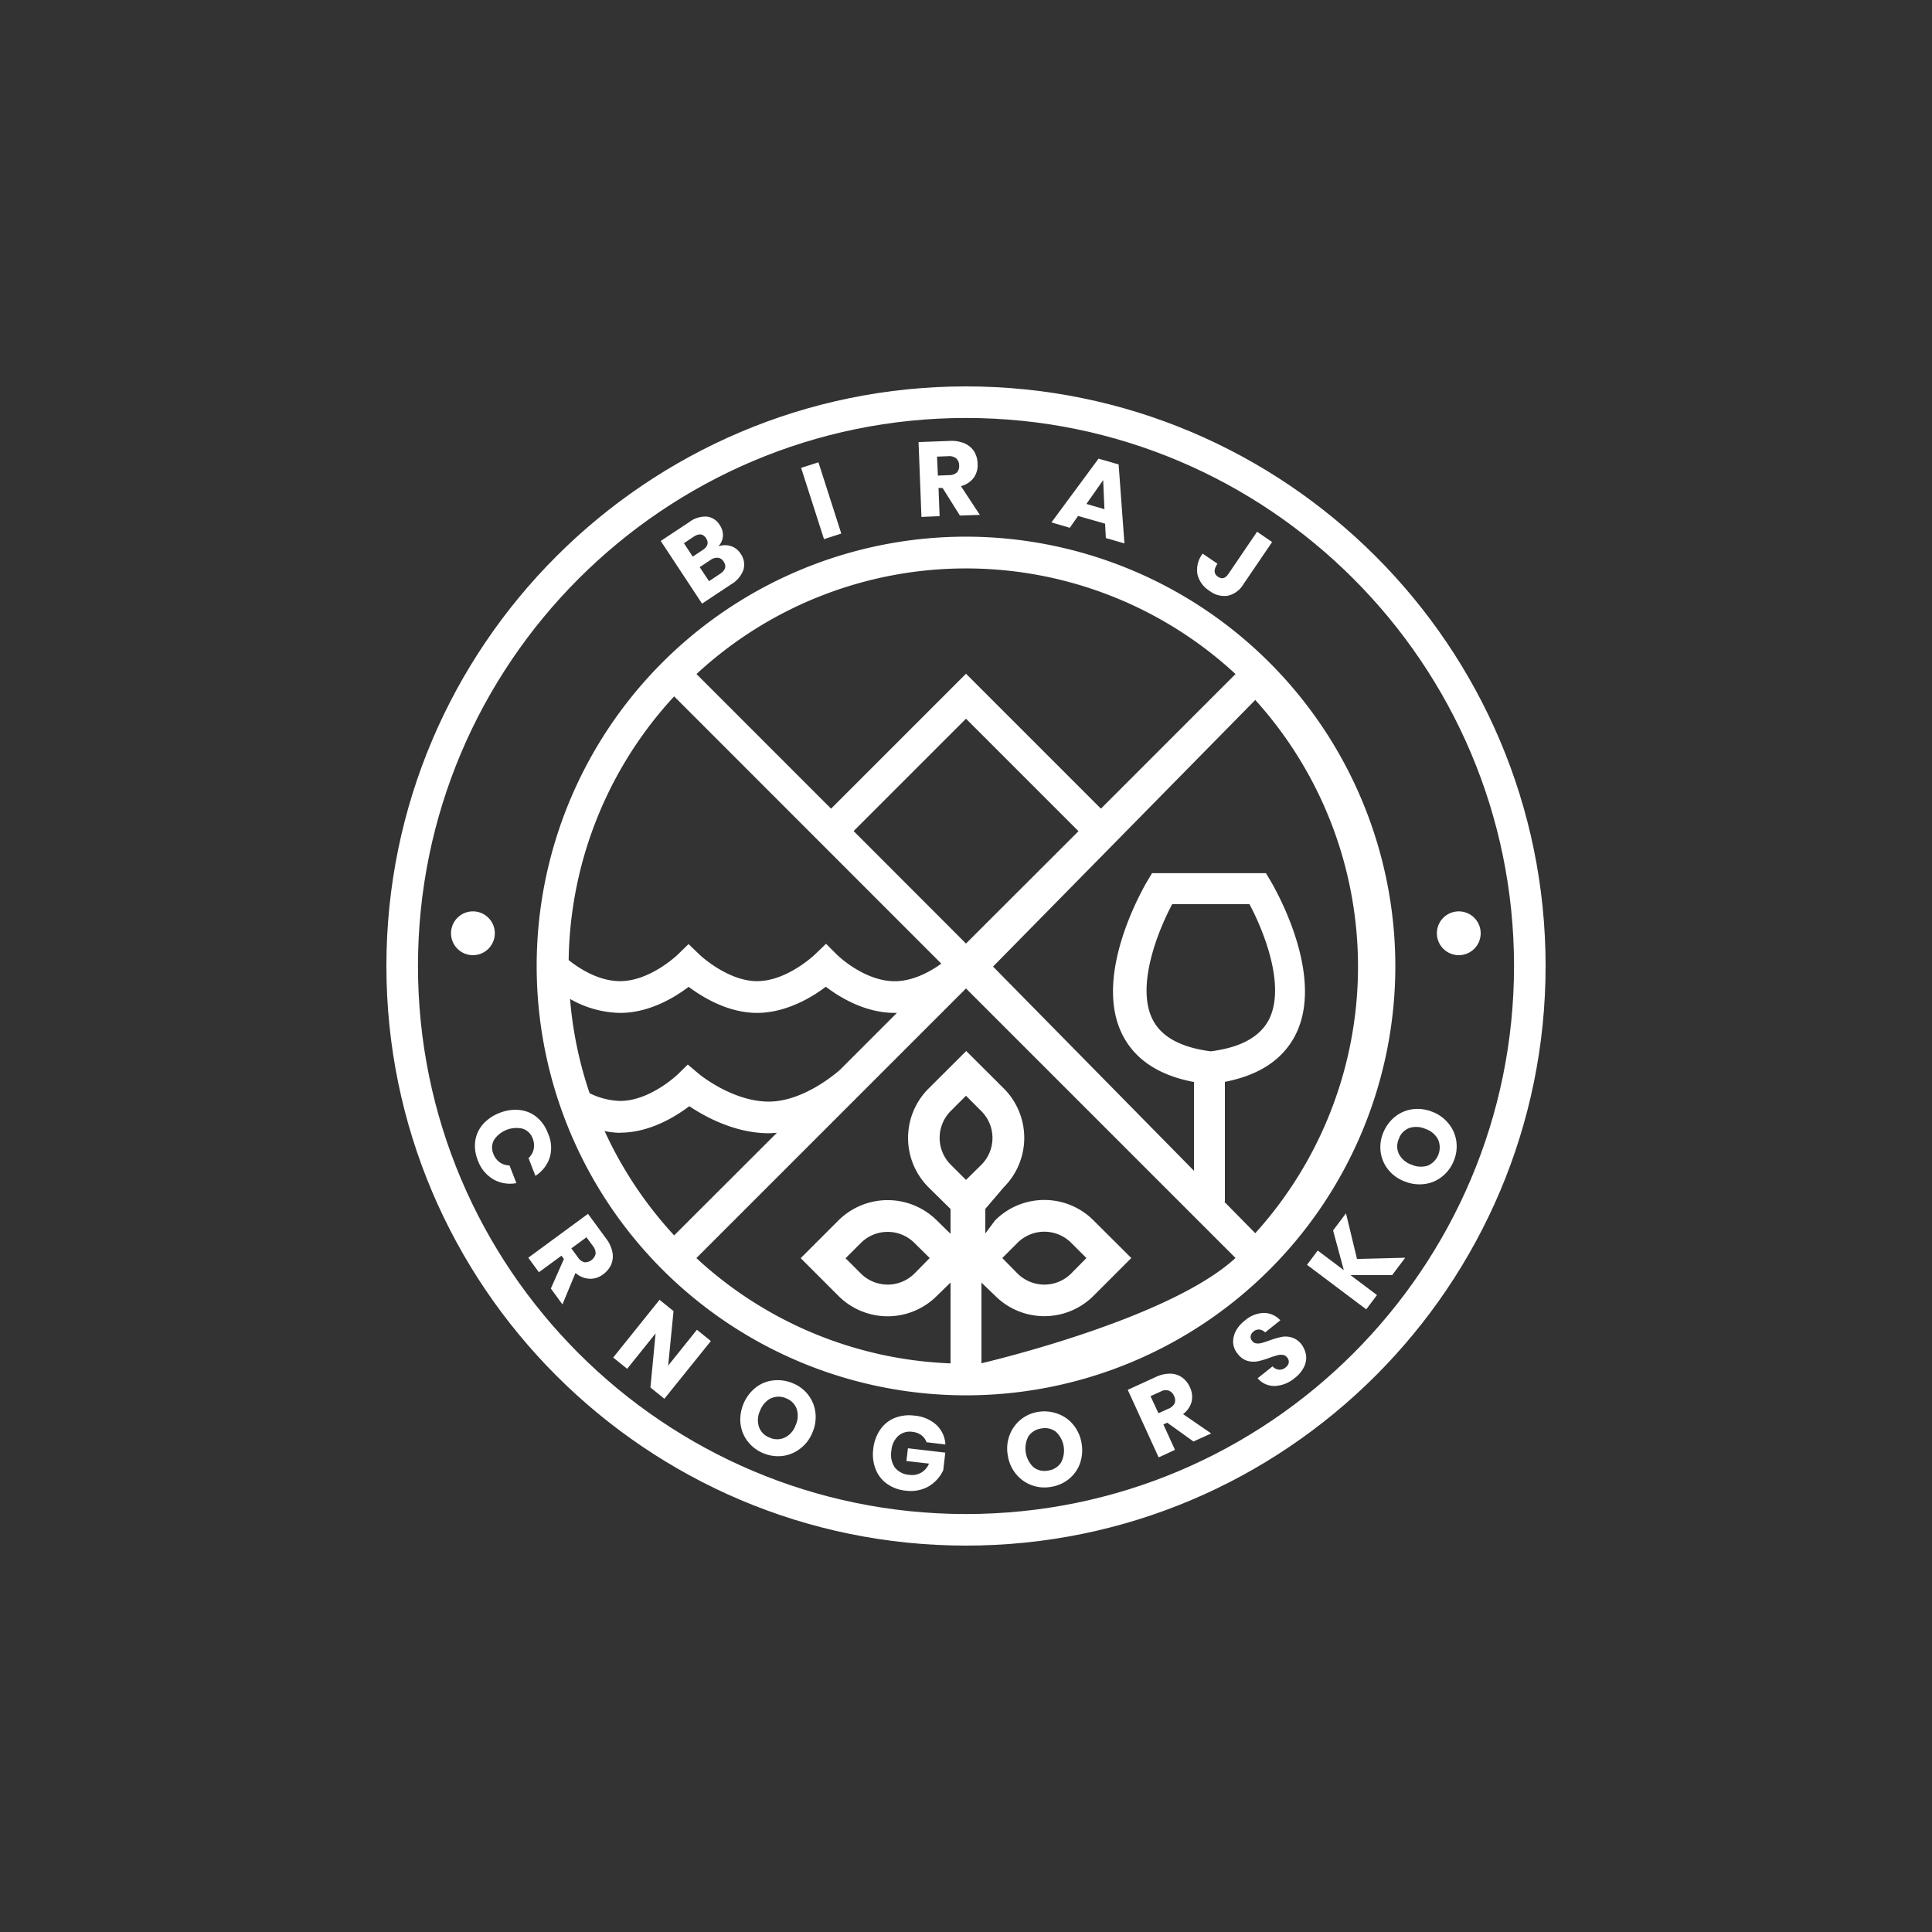 <svg id="Layer_1" data-name="Layer 1" xmlns="http://www.w3.org/2000/svg" viewBox="0 0 500 500"><rect x="0" y="0" width="500" height="500" fill="#333333" stroke="none"/><defs><style>.cls-1{fill:#fff;}</style></defs><title>Logoi Grid</title><path class="cls-1" d="M250,138.89A111.11,111.11,0,1,0,361.11,250,111.22,111.22,0,0,0,250,138.89Zm4,162.53L250,305.36l-3.95-3.94a9.83,9.83,0,0,1,0-13.89l3.95-3.95,3.94,3.95A9.81,9.81,0,0,1,254,301.42Zm0,30.52,3.53,3.39a18,18,0,0,0,25.5,0l9.75-9.75L283,315.83a18,18,0,0,0-25.47,0L255,319.22v-6.36l4.81-5.64a18.07,18.07,0,0,0,0-25.5L250.06,272l-9.78,9.75a18.05,18.05,0,0,0,0,25.5l5.72,5.64v6.42l-3.53-3.45a18.07,18.07,0,0,0-25.5,0l-9.75,9.75,9.75,9.75a18,18,0,0,0,25.5,0l3.53-3.44v20.92a102.51,102.51,0,0,1-65.78-27.25L250,255.81l69.75,69.75C302.33,341.64,254,352.81,254,352.81V331.94Zm5.39-6.36,3.94-3.94a9.83,9.83,0,0,1,13.89,0l3.95,3.94-3.95,4a9.83,9.83,0,0,1-13.89,0Zm-18.78,0-3.94,4a9.83,9.83,0,0,1-13.89,0l-3.95-3.95,3.95-3.94a9.81,9.81,0,0,1,13.89,0Zm3-76.19c-2.77,2-7.27,4.55-12.05,4.55-7.95,0-14.86-6.77-14.92-6.83l-2.86-2.86-2.92,2.81c-.08.05-7.16,6.86-14.94,6.86-7.61,0-14.81-6.78-14.86-6.84l-2.86-2.75-2.86,2.78c-.09.06-7.09,6.81-14.87,6.81-5.66,0-10.8-3.45-13.3-5.45a102.55,102.55,0,0,1,27.3-68.25Zm-22.69-34.31L250,186l29.11,29.11L250,244.19Zm-60.45,47.06c7.56,0,14.14-4,17.75-6.75,3.62,2.72,10.25,6.75,17.7,6.75s14.19-4,17.8-6.78c3.59,2.75,10.17,6.78,17.87,6.78.19,0,.36,0,.52,0l-14.66,14.67c-.23.19-9.09,8.28-18.5,8.28s-18-7.09-18.09-7.17L178,275.5l-2.66,2.61c-.09.06-7.14,6.81-14.84,6.81a18.89,18.89,0,0,1-7.91-2,101.29,101.29,0,0,1-5.06-24.39A27,27,0,0,0,160.44,262.14Zm0,31c7.67,0,14.37-4.17,17.92-6.86,4,2.69,11.81,7,20.56,7,.72,0,1.41-.06,2.11-.12l-26.59,26.56a103.18,103.18,0,0,1-18-27A21.2,21.2,0,0,0,160.44,293.17ZM316.84,311H317V280h-.11c9.06-1.72,15.26-5.87,18.49-12.4,7.7-15.66-6-38.65-6.56-39.63l-1.2-2H298.15l-1.2,2c-.58,1-14.26,24-6.56,39.63,3.22,6.53,9.43,10.68,18.49,12.4H309v23l-52-52.85,67.86-69a102.82,102.82,0,0,1,0,138Zm-3.51-38.92c-7.75-1-12.83-3.77-15.08-8.33-4.28-8.67,1.47-22.92,5.11-29.75h20c3.64,6.81,9.39,21,5.11,29.72C326.17,268.31,321.08,271.11,313.33,272.08Zm6.42-97.64-34.83,34.84L250,174.36l-34.92,34.92-34.83-34.84a102.67,102.67,0,0,1,139.5,0Z"/><path class="cls-1" d="M250,400c-82.72,0-150-67.28-150-150s67.28-150,150-150,150,67.28,150,150S332.72,400,250,400Zm0-291.83c-78.19,0-141.83,63.61-141.83,141.83S171.78,391.83,250,391.83,391.83,328.22,391.83,250,328.19,108.17,250,108.17Z"/><path class="cls-1" d="M142.28,299.53a8.86,8.86,0,0,1-3.72,4.78l-1.78-4.59a4.4,4.4,0,0,0,1.33-2.3,4.81,4.81,0,0,0-.25-2.78,4.1,4.1,0,0,0-2.58-2.53,7,7,0,0,0-7.42,2.89,4.05,4.05,0,0,0-.19,3.58,4.72,4.72,0,0,0,1.66,2.23,4.52,4.52,0,0,0,2.53.8l1.78,4.58a8.74,8.74,0,0,1-6-1,9.39,9.39,0,0,1-4-4.95,9.72,9.72,0,0,1-.64-5,8.42,8.42,0,0,1,2-4.3,11,11,0,0,1,4.3-2.92,10.72,10.72,0,0,1,5.14-.75,8.23,8.23,0,0,1,4.42,1.81,9.51,9.51,0,0,1,2.91,4.14A8.94,8.94,0,0,1,142.28,299.53Z"/><path class="cls-1" d="M142.56,333.47l3.38-7.64-.63-.86-5.84,4.28-2.75-3.75,15.45-11.36,4.69,6.39a8.48,8.48,0,0,1,1.64,3.58,5.57,5.57,0,0,1-.33,3.17,6.33,6.33,0,0,1-2.06,2.5,5.39,5.39,0,0,1-3.55,1.16,5.9,5.9,0,0,1-3.62-1.5l-3.38,8.14Zm5.3-10.39,1.7,2.31a2.89,2.89,0,0,0,1.69,1.28,2.83,2.83,0,0,0,2.89-2.17,2.91,2.91,0,0,0-.67-2l-1.69-2.3Z"/><path class="cls-1" d="M171.94,362l-3.61-2.92,1.34-14-7.36,9.17-3.62-2.92,12-14.94,3.62,2.92-1.39,14.11,7.44-9.28,3.61,2.92Z"/><path class="cls-1" d="M209.17,361a9.34,9.34,0,0,1,1.86,4.58,10,10,0,0,1-.78,5.17,9.7,9.7,0,0,1-3.17,4.16,9.31,9.31,0,0,1-4.58,1.89,10,10,0,0,1-5-.72,9.86,9.86,0,0,1-4-3.05,9.32,9.32,0,0,1-1.86-4.59,10.64,10.64,0,0,1,3.92-9.33,8.93,8.93,0,0,1,4.58-1.86,9.94,9.94,0,0,1,5,.72A9.47,9.47,0,0,1,209.17,361Zm-9.64.86a5.86,5.86,0,0,0-2.81,3.19,5.7,5.7,0,0,0-.3,4.23,4.59,4.59,0,0,0,2.75,2.77,4.65,4.65,0,0,0,3.91,0,5.57,5.57,0,0,0,2.81-3.17,5.77,5.77,0,0,0,.3-4.22,4.6,4.6,0,0,0-2.75-2.78A4.69,4.69,0,0,0,199.53,361.89Z"/><path class="cls-1" d="M242.33,368.75a7.52,7.52,0,0,1,2.34,5.08l-4.89-.58a3.73,3.73,0,0,0-1.31-1.81,4.74,4.74,0,0,0-2.33-.88,4.53,4.53,0,0,0-3.67,1.05,5.77,5.77,0,0,0-1.78,3.83,5.9,5.9,0,0,0,.89,4.34,5.22,5.22,0,0,0,3.78,1.91,4.69,4.69,0,0,0,5.06-2.91l-5.84-.67.39-3.3,9.67,1.13-.53,4.56a9.58,9.58,0,0,1-2.08,2.89,8.69,8.69,0,0,1-3.31,2,9.62,9.62,0,0,1-4.33.39,10,10,0,0,1-4.89-1.81,8.38,8.38,0,0,1-2.92-3.83,10.61,10.61,0,0,1-.58-5.17,10.89,10.89,0,0,1,1.75-4.91,8.48,8.48,0,0,1,3.72-3.06,10.12,10.12,0,0,1,5.14-.64A9.67,9.67,0,0,1,242.33,368.75Z"/><path class="cls-1" d="M273.83,365.92a9,9,0,0,1,4,2.89,10,10,0,0,1,2.09,4.77,10.33,10.33,0,0,1-.45,5.23,9.29,9.29,0,0,1-2.89,4,9.72,9.72,0,0,1-4.64,2,9.5,9.5,0,0,1-9.05-3.39,10,10,0,0,1-2.08-4.8,9.85,9.85,0,0,1,.47-5.2,9.42,9.42,0,0,1,7.53-6.05A9.88,9.88,0,0,1,273.83,365.92Zm-7.69,5.83a6.72,6.72,0,0,0,1.3,7.94,4.61,4.61,0,0,0,3.81.89,4.7,4.7,0,0,0,3.33-2.05,6.66,6.66,0,0,0-1.27-7.95,4.64,4.64,0,0,0-3.81-.89A4.78,4.78,0,0,0,266.14,371.75Z"/><path class="cls-1" d="M308.86,373.06l-6.78-4.87-1,.45,3,6.58-4.22,1.95-8-17.48,7.2-3.3a8.65,8.65,0,0,1,3.83-.89,5.43,5.43,0,0,1,3.06,1,6.2,6.2,0,0,1,2,2.53,5.68,5.68,0,0,1,.44,3.72,5.92,5.92,0,0,1-2.22,3.22l7.28,5Zm-9.05-7.31,2.61-1.19a3,3,0,0,0,1.58-1.39,2.37,2.37,0,0,0-.17-1.92,2.39,2.39,0,0,0-1.36-1.36,2.69,2.69,0,0,0-2.11.25l-2.61,1.19Z"/><path class="cls-1" d="M338,350.72a5.27,5.27,0,0,1-.5,3,8,8,0,0,1-2.36,2.86,8.61,8.61,0,0,1-5.14,2.11,5.67,5.67,0,0,1-4.53-2l3.87-3.08a2.53,2.53,0,0,0,1.66.86,2.32,2.32,0,0,0,1.72-.58,2,2,0,0,0,.81-1.25,1.7,1.7,0,0,0-.42-1.33,1.65,1.65,0,0,0-1.14-.67,3.46,3.46,0,0,0-1.41.11c-.5.14-1.17.33-2,.64a20.9,20.9,0,0,1-3.09.92,5.76,5.76,0,0,1-2.63-.12,5,5,0,0,1-2.53-1.83,4.91,4.91,0,0,1-1.17-2.86,6,6,0,0,1,.67-3,8.41,8.41,0,0,1,2.33-2.72,7.9,7.9,0,0,1,4.92-2,5.84,5.84,0,0,1,4.28,1.91l-3.92,3.14a2.63,2.63,0,0,0-1.47-.75,2.1,2.1,0,0,0-1.53.5,2,2,0,0,0-.75,1.17,1.55,1.55,0,0,0,.42,1.31,1.53,1.53,0,0,0,1.08.61,3.54,3.54,0,0,0,1.36-.11c.47-.14,1.14-.34,2-.64a20.9,20.9,0,0,1,3.11-.92,5.42,5.42,0,0,1,2.67.14,5,5,0,0,1,2.55,1.83A6.44,6.44,0,0,1,338,350.72Z"/><path class="cls-1" d="M351.19,325.81l12.48-.31-3.39,4.5-10.78,0,6.86,5.16-2.78,3.7-15.33-11.53,2.78-3.69,6.75,5.08L345,318.44l3.34-4.44Z"/><path class="cls-1" d="M360.94,289.08a9.35,9.35,0,0,1,4.53-2,10.14,10.14,0,0,1,5.17.64,9.86,9.86,0,0,1,4.25,3.06,9.29,9.29,0,0,1,2,4.52,9.64,9.64,0,0,1-.61,5,9.77,9.77,0,0,1-2.95,4.11,9.17,9.17,0,0,1-4.55,2,10.33,10.33,0,0,1-5.2-.63,10,10,0,0,1-4.25-3,9.32,9.32,0,0,1-2-4.53,9.64,9.64,0,0,1,.61-5A10.34,10.34,0,0,1,360.94,289.08Zm1.12,9.61a5.71,5.71,0,0,0,3.27,2.73,5.81,5.81,0,0,0,4.23.22,5.14,5.14,0,0,0,2.61-6.75,5.68,5.68,0,0,0-3.25-2.72,5.81,5.81,0,0,0-4.23-.23,4.58,4.58,0,0,0-2.69,2.84A4.63,4.63,0,0,0,362.06,298.69Z"/><path class="cls-1" d="M189.14,141.33a4.59,4.59,0,0,1,2.5,1.92,4.89,4.89,0,0,1,.78,4.17,7.27,7.27,0,0,1-3.2,3.8l-7.53,5L171,140l7.34-4.86a7,7,0,0,1,4.52-1.45,4.45,4.45,0,0,1,3.39,2.17,4.62,4.62,0,0,1,.84,2.94,4.3,4.3,0,0,1-1.2,2.61A5,5,0,0,1,189.14,141.33Zm-9.86,2.73,2.55-1.7c1.36-.89,1.64-1.92.89-3.08s-1.83-1.28-3.22-.36L177,140.58Zm8,1.3a1.94,1.94,0,0,0-1.47-1,2.81,2.81,0,0,0-1.95.58l-2.78,1.84,2.42,3.63,2.78-1.86C187.75,147.61,188.08,146.53,187.28,145.36Z"/><path class="cls-1" d="M211.81,119.64l5.91,18.44-4.47,1.45-5.92-18.45Z"/><path class="cls-1" d="M248.42,133.42l-4.48-7.14-1.05,0,.28,7.3-4.7.2-.75-19.37,8-.3a8.9,8.9,0,0,1,3.92.64,5.71,5.71,0,0,1,2.47,2.08A6.42,6.42,0,0,1,253,120a5.6,5.6,0,0,1-1,3.64,5.89,5.89,0,0,1-3.31,2.17l4.89,7.44Zm-5.7-10.34,2.92-.11a3,3,0,0,0,2-.69,2.46,2.46,0,0,0,.58-1.86,2.37,2.37,0,0,0-.75-1.78,2.87,2.87,0,0,0-2.06-.58l-2.91.11Z"/><path class="cls-1" d="M286,135.53l-7-2-2.14,3.06-4.75-1.39,12.19-16.5,5.2,1.5L291,140.64l-4.81-1.39Zm-.17-3.75-.33-7.53-4.34,6.17Z"/><path class="cls-1" d="M329.22,140.28l-7.44,10.94a6.32,6.32,0,0,1-4,2.95,6.21,6.21,0,0,1-4.72-1.23,7,7,0,0,1-3.17-4.33,6.89,6.89,0,0,1,1.36-5.33l3.83,2.61c-1,1.5-1,2.64.17,3.39,1,.66,1.86.41,2.64-.72l7.44-10.95Z"/><circle class="cls-1" cx="122.39" cy="241.53" r="5.67"/><circle class="cls-1" cx="377.53" cy="241.53" r="5.67"/></svg>
